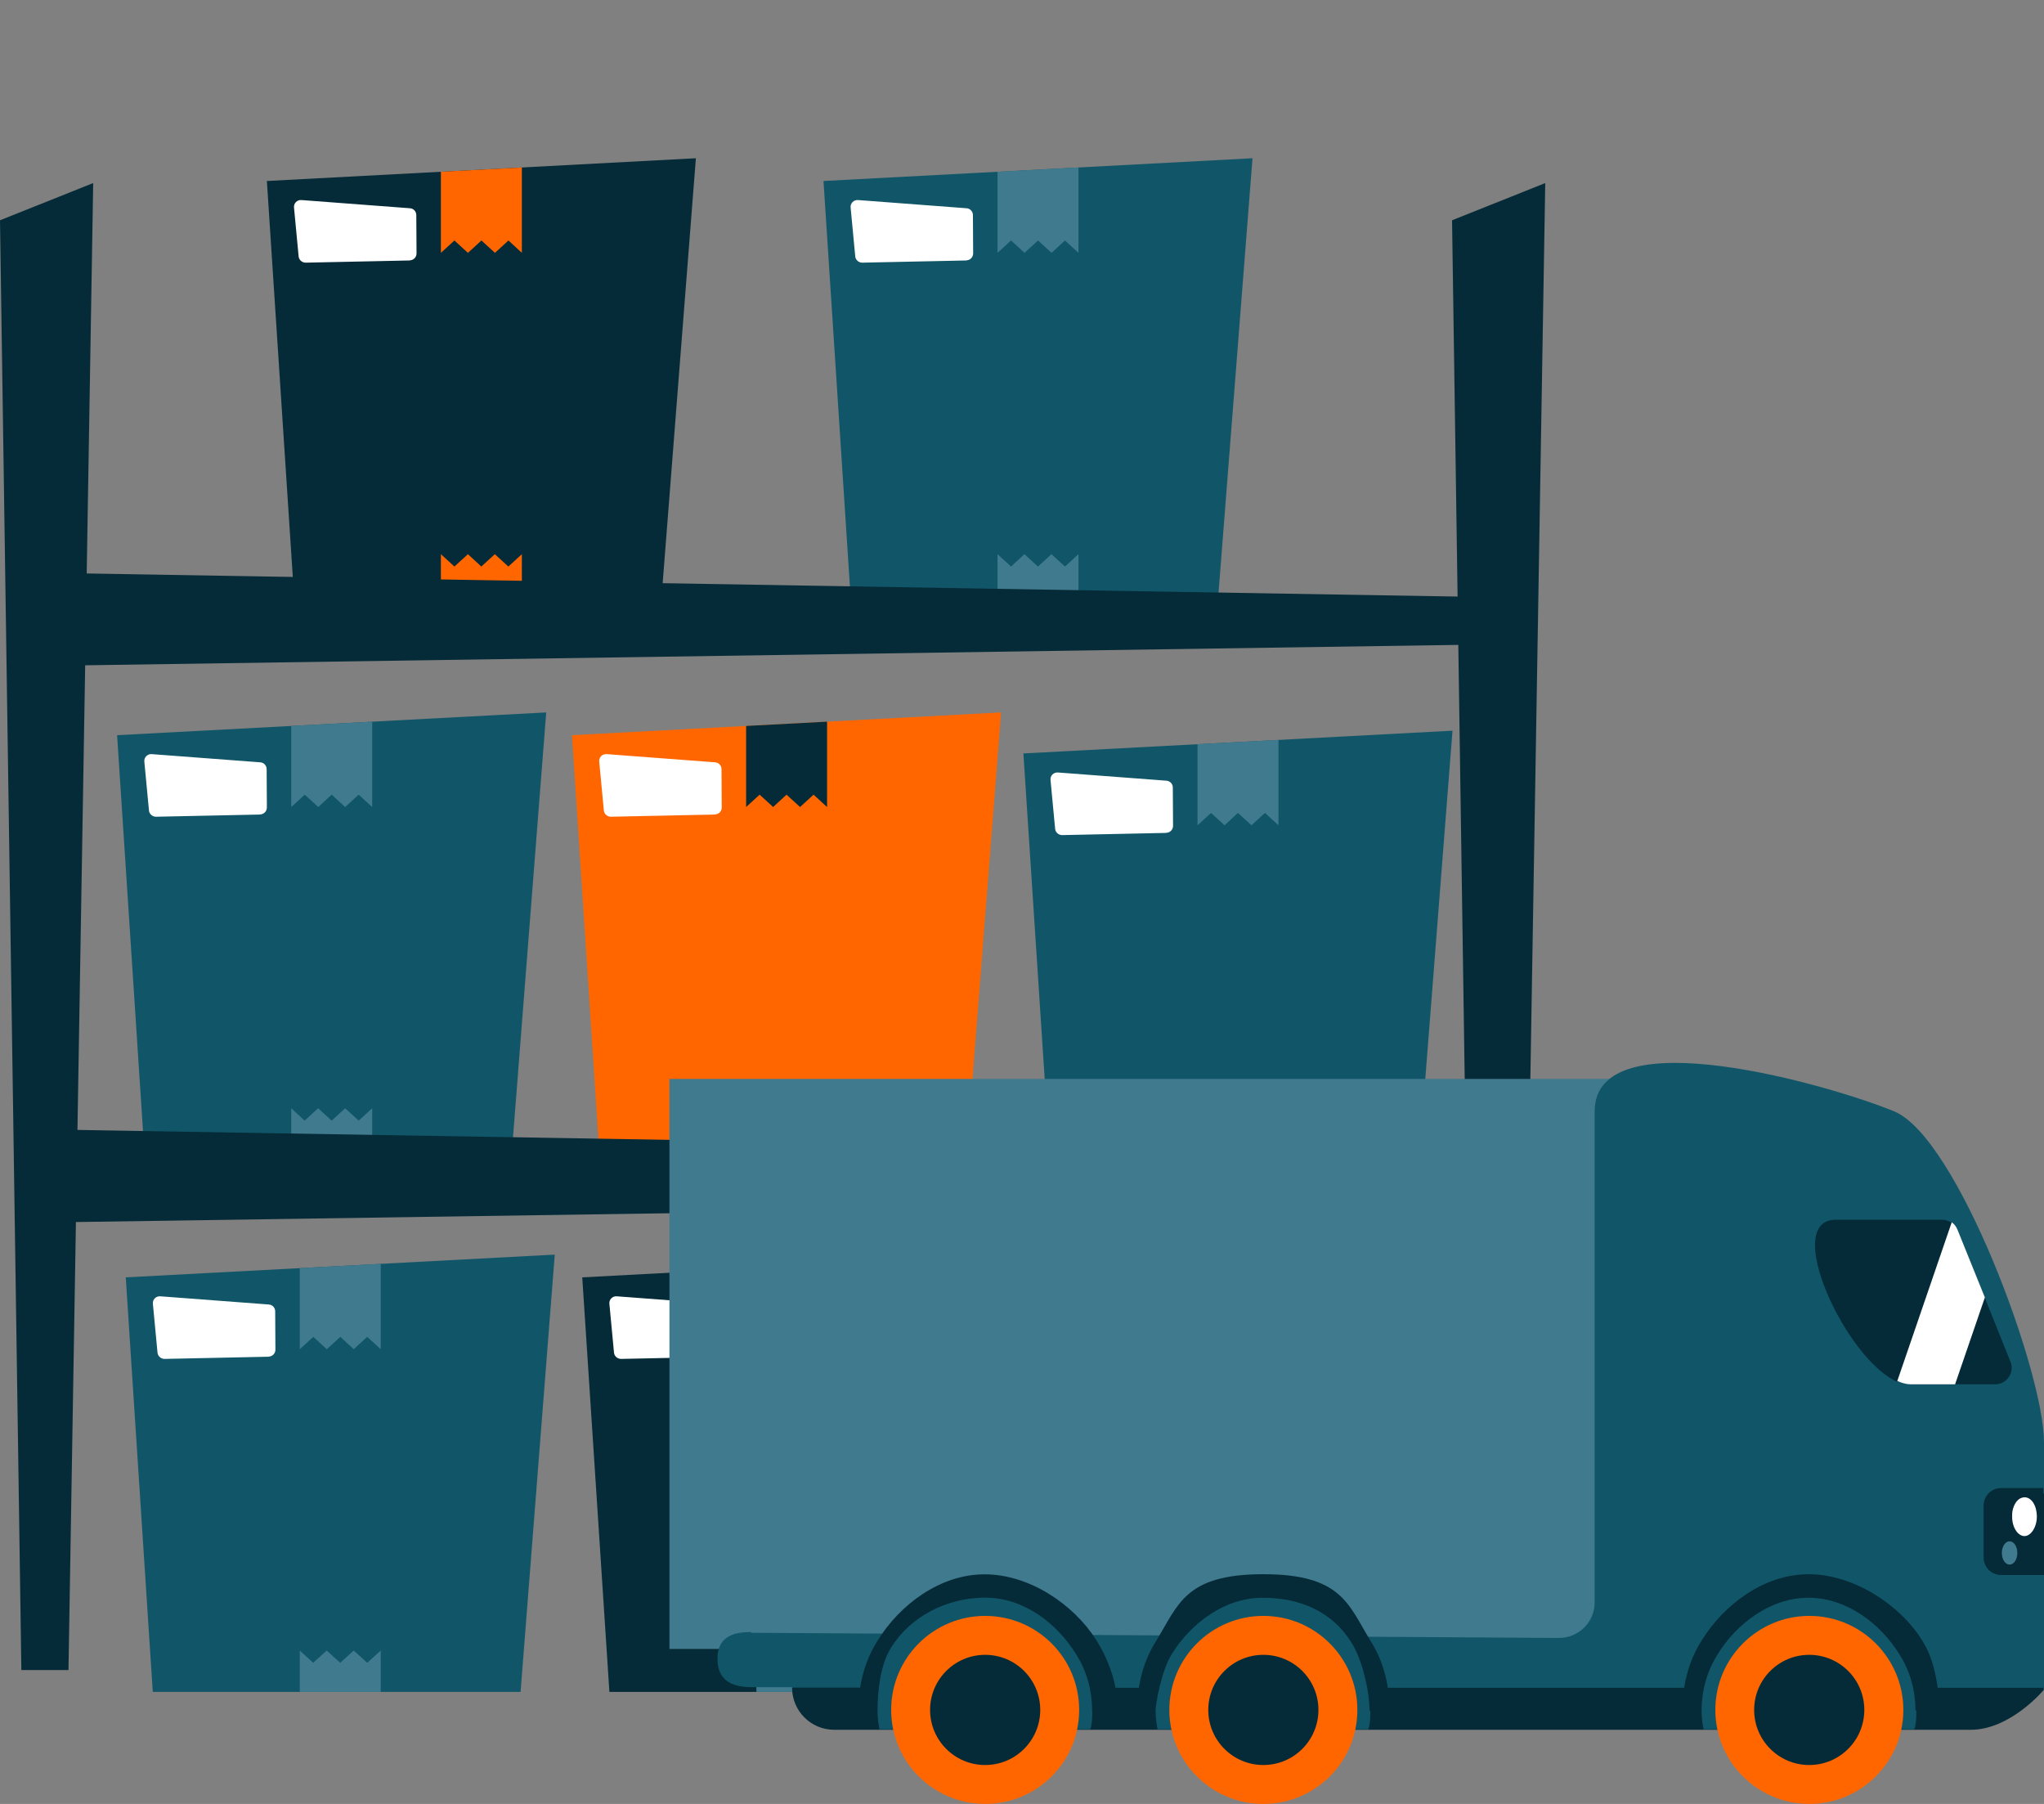 <?xml version="1.0" encoding="UTF-8"?>
<svg xmlns="http://www.w3.org/2000/svg" id="Layer_2" viewBox="0 0 177 156.18">
  <rect x="0" y="0" width="177" height="156.18" fill="#808080" stroke="none"/>
  <defs>
    <style>.cls-1{fill:#fff;}.cls-2{fill:#407a8e;}.cls-3{fill:#f60;}.cls-4{fill:#115668;}.cls-5{fill:#062b38;}</style>
  </defs>
  <g id="NEW">
    <polygon class="cls-5" points="57.3 51.56 25.46 51.56 23.11 15.67 60.26 13.7 57.3 51.56"></polygon>
    <polygon class="cls-3" points="45.19 21.89 44.03 20.82 42.86 21.89 41.69 20.82 40.52 21.89 39.35 20.82 38.18 21.89 38.18 14.87 45.19 14.5 45.19 21.89"></polygon>
    <polygon class="cls-3" points="38.18 47.98 39.35 49.05 40.52 47.98 41.68 49.05 42.85 47.98 44.02 49.05 45.19 47.98 45.19 51.56 38.18 51.56 38.18 47.98"></polygon>
    <path class="cls-1" d="m35.49,22.55l-9.02.19c-.31,0-.58-.23-.61-.54l-.4-4.23c-.04-.37.27-.68.64-.65l9.4.71c.31.02.55.28.55.59l.02,3.32c0,.33-.26.59-.58.6Z"></path>
    <polygon class="cls-4" points="105.5 51.56 73.65 51.56 71.31 15.67 108.46 13.7 105.5 51.56"></polygon>
    <polygon class="cls-2" points="93.39 21.89 92.22 20.82 91.06 21.89 89.89 20.82 88.72 21.89 87.55 20.82 86.38 21.89 86.38 14.87 93.39 14.5 93.39 21.89"></polygon>
    <polygon class="cls-2" points="86.38 47.98 87.55 49.05 88.71 47.98 89.88 49.05 91.05 47.98 92.22 49.05 93.39 47.98 93.39 51.56 86.38 51.56 86.38 47.98"></polygon>
    <path class="cls-1" d="m83.69,22.55l-9.02.19c-.31,0-.58-.23-.61-.54l-.4-4.23c-.04-.37.27-.68.64-.65l9.4.71c.31.02.55.28.55.59l.02,3.32c0,.33-.26.59-.58.6Z"></path>
    <polygon class="cls-4" points="44.34 99.54 12.49 99.54 10.14 63.65 47.3 61.68 44.34 99.54"></polygon>
    <polygon class="cls-2" points="32.23 69.87 31.06 68.8 29.89 69.87 28.72 68.8 27.56 69.87 26.39 68.8 25.22 69.87 25.22 62.85 32.23 62.48 32.23 69.87"></polygon>
    <polygon class="cls-2" points="25.22 95.95 26.38 97.02 27.55 95.95 28.72 97.02 29.89 95.95 31.06 97.02 32.23 95.95 32.23 99.54 25.22 99.54 25.22 95.95"></polygon>
    <path class="cls-1" d="m22.53,70.52l-9.02.19c-.31,0-.58-.23-.61-.54l-.4-4.23c-.04-.37.27-.68.64-.65l9.4.71c.31.02.55.28.55.59l.02,3.32c0,.33-.26.59-.58.6Z"></path>
    <polygon class="cls-3" points="83.73 99.54 51.88 99.54 49.53 63.65 86.69 61.68 83.73 99.54"></polygon>
    <polygon class="cls-5" points="71.62 69.87 70.45 68.8 69.28 69.87 68.11 68.8 66.95 69.87 65.78 68.8 64.61 69.87 64.61 62.85 71.62 62.48 71.62 69.87"></polygon>
    <polygon class="cls-5" points="64.61 95.95 65.77 97.02 66.94 95.95 68.11 97.02 69.28 95.95 70.45 97.02 71.62 95.95 71.62 99.54 64.61 99.54 64.61 95.95"></polygon>
    <path class="cls-1" d="m61.92,70.52l-9.02.19c-.31,0-.58-.23-.61-.54l-.4-4.23c-.04-.37.27-.68.64-.65l9.4.71c.31.02.55.28.55.59l.02,3.32c0,.33-.26.59-.58.6Z"></path>
    <polygon class="cls-4" points="122.82 101.12 90.97 101.12 88.62 65.23 125.78 63.26 122.82 101.12"></polygon>
    <polygon class="cls-2" points="110.71 71.45 109.54 70.38 108.37 71.45 107.2 70.38 106.04 71.45 104.87 70.38 103.7 71.45 103.7 64.43 110.71 64.06 110.71 71.45"></polygon>
    <polygon class="cls-2" points="103.7 97.54 104.86 98.61 106.03 97.54 107.2 98.61 108.37 97.54 109.54 98.61 110.71 97.54 110.71 101.12 103.7 101.12 103.7 97.54"></polygon>
    <path class="cls-1" d="m101,72.11l-9.02.19c-.31,0-.58-.23-.61-.54l-.4-4.23c-.04-.37.27-.68.64-.65l9.4.71c.31.02.55.28.55.59l.02,3.32c0,.33-.26.59-.58.6Z"></path>
    <polygon class="cls-4" points="45.08 146.48 13.23 146.48 10.89 110.59 48.04 108.62 45.08 146.48"></polygon>
    <polygon class="cls-2" points="32.97 116.81 31.8 115.74 30.63 116.81 29.47 115.74 28.3 116.81 27.13 115.74 25.96 116.81 25.96 109.79 32.97 109.42 32.97 116.81"></polygon>
    <polygon class="cls-2" points="25.96 142.9 27.12 143.96 28.29 142.9 29.46 143.96 30.63 142.9 31.8 143.96 32.97 142.9 32.97 146.48 25.96 146.48 25.96 142.9"></polygon>
    <path class="cls-1" d="m23.27,117.46l-9.02.19c-.31,0-.58-.23-.61-.54l-.4-4.23c-.04-.37.27-.68.64-.65l9.4.71c.31.02.55.28.55.59l.02,3.32c0,.33-.26.59-.58.6Z"></path>
    <polygon class="cls-5" points="84.62 146.48 52.77 146.48 50.42 110.59 87.58 108.62 84.62 146.48"></polygon>
    <polygon class="cls-2" points="72.51 116.81 71.34 115.74 70.17 116.81 69 115.74 67.84 116.81 66.67 115.74 65.5 116.81 65.5 109.79 72.51 109.42 72.51 116.81"></polygon>
    <polygon class="cls-2" points="65.5 142.9 66.66 143.96 67.83 142.9 69 143.96 70.17 142.9 71.34 143.96 72.51 142.9 72.51 146.48 65.5 146.48 65.5 142.9"></polygon>
    <path class="cls-1" d="m62.8,117.46l-9.02.19c-.31,0-.58-.23-.61-.54l-.4-4.23c-.04-.37.27-.68.64-.65l9.4.71c.31.02.55.28.55.59l.02,3.32c0,.33-.26.59-.58.6Z"></path>
    <polygon class="cls-5" points="129.78 99.89 129.78 103.97 5.28 105.82 2.08 97.75 129.78 99.89"></polygon>
    <polygon class="cls-5" points="129.78 51.71 129.78 55.78 5.28 57.63 2.08 49.56 129.78 51.71"></polygon>
    <polygon class="cls-5" points="131.67 144.59 127.59 144.59 125.74 19.07 133.81 15.85 131.67 144.59"></polygon>
    <polygon class="cls-5" points="5.93 144.59 1.85 144.59 0 19.07 8.07 15.85 5.93 144.59"></polygon>
    <rect class="cls-2" x="57.97" y="93.41" width="83.21" height="49.35"></rect>
    <path class="cls-4" d="m65.04,141.36l69.96.45c1.68,0,3.09-1.35,3.09-3.09v-42.5c0-8.2,20.49-2.25,25.94,0,5.45,2.25,12.97,22.57,12.97,28.63v21.45l-7.47,3.42h-96.46l-4.49-3.65h-3.42c-1.46,0-3.03-.34-3.03-2.47s1.74-2.3,2.92-2.3v.06Z"></path>
    <path class="cls-5" d="m164.31,119.57c.39.17.79.28,1.12.28h7.36c.95,0,1.63-.95,1.35-1.85l-2.25-5.61-2.36-5.84c-.11-.28-.28-.51-.51-.67-.22-.17-.51-.28-.84-.28h-9.21c-4.72,0,.84,12.07,5.33,14.04v-.06h0Z"></path>
    <path class="cls-1" d="m164.31,119.57c.39.17.79.28,1.12.28h3.87l2.58-7.52-2.36-5.84c-.11-.28-.28-.51-.51-.67l-4.72,13.76h0Z"></path>
    <path class="cls-5" d="m74.48,146.13c.22-1.46.73-2.86,1.52-4.1,1.91-3.09,5.39-5.73,9.26-5.73s7.69,2.58,9.66,5.67c.79,1.24,1.4,2.7,1.68,4.15h2.02c.22-1.46.73-2.86,1.52-4.1,1.91-3.09,2.47-5.73,9.26-5.73s7.36,2.64,9.26,5.73c.79,1.24,1.29,2.58,1.52,4.1h25.66c.22-1.46.73-2.86,1.52-4.1,1.91-3.09,5.39-5.73,9.26-5.73s7.92,2.64,9.83,5.73c.79,1.24,1.12,2.58,1.35,4.1h9.15v.22s-2.86,3.42-6.29,3.42h-98.42c-2.02,0-3.65-1.63-3.65-3.65h5.9,0Z"></path>
    <path class="cls-4" d="m165.94,148.09c0,.56,0,1.12-.17,1.63h-18.25c-.11-.56-.17-1.07-.17-1.63,0-1.8.51-3.48,1.4-4.88,1.63-2.64,4.55-4.88,7.86-4.88s6.23,2.25,7.86,4.88c.9,1.4,1.4,3.09,1.4,4.88h.06Z"></path>
    <path class="cls-3" d="m164.82,148.04c0,4.49-3.65,8.14-8.14,8.14s-8.14-3.65-8.14-8.14,3.65-8.14,8.14-8.14,8.14,3.65,8.14,8.14Z"></path>
    <circle class="cls-5" cx="156.67" cy="148.04" r="4.77"></circle>
    <path class="cls-4" d="m118.66,148.09c0,.56,0,1.12-.17,1.63h-18.25c-.11-.56-.17-1.07-.17-1.63s.51-3.48,1.4-4.88c1.63-2.64,4.55-4.88,7.86-4.88s6.06,1.24,7.69,3.87c.9,1.4,1.57,4.1,1.57,5.9h.06Z"></path>
    <circle class="cls-3" cx="109.4" cy="148.04" r="8.14"></circle>
    <circle class="cls-5" cx="109.4" cy="148.04" r="4.77"></circle>
    <path class="cls-4" d="m94.58,148.09c0,.56,0,1.12-.17,1.63h-18.25c-.11-.56-.17-1.07-.17-1.63,0-1.8.28-4.04,1.18-5.45,1.63-2.64,4.77-4.32,8.14-4.32s6.23,2.25,7.86,4.88c.9,1.4,1.4,3.09,1.4,4.88Z"></path>
    <circle class="cls-3" cx="85.31" cy="148.04" r="8.14"></circle>
    <circle class="cls-5" cx="85.31" cy="148.04" r="4.77"></circle>
    <path class="cls-5" d="m177,129.34v7.02h-3.71c-.84,0-1.52-.67-1.52-1.52v-4.49c0-.84.67-1.52,1.52-1.52h3.65v.45l.06.06h0Z"></path>
    <path class="cls-1" d="m176.38,131.31c0,.9-.51,1.68-1.07,1.68s-1.07-.73-1.07-1.68c0-.22,0-.39.06-.62.11-.45.34-.79.62-.95.11-.06.28-.11.39-.11.62,0,1.07.73,1.07,1.68h0Z"></path>
    <ellipse class="cls-2" cx="174.02" cy="134.45" rx=".67" ry="1.01"></ellipse>
  </g>
</svg>
